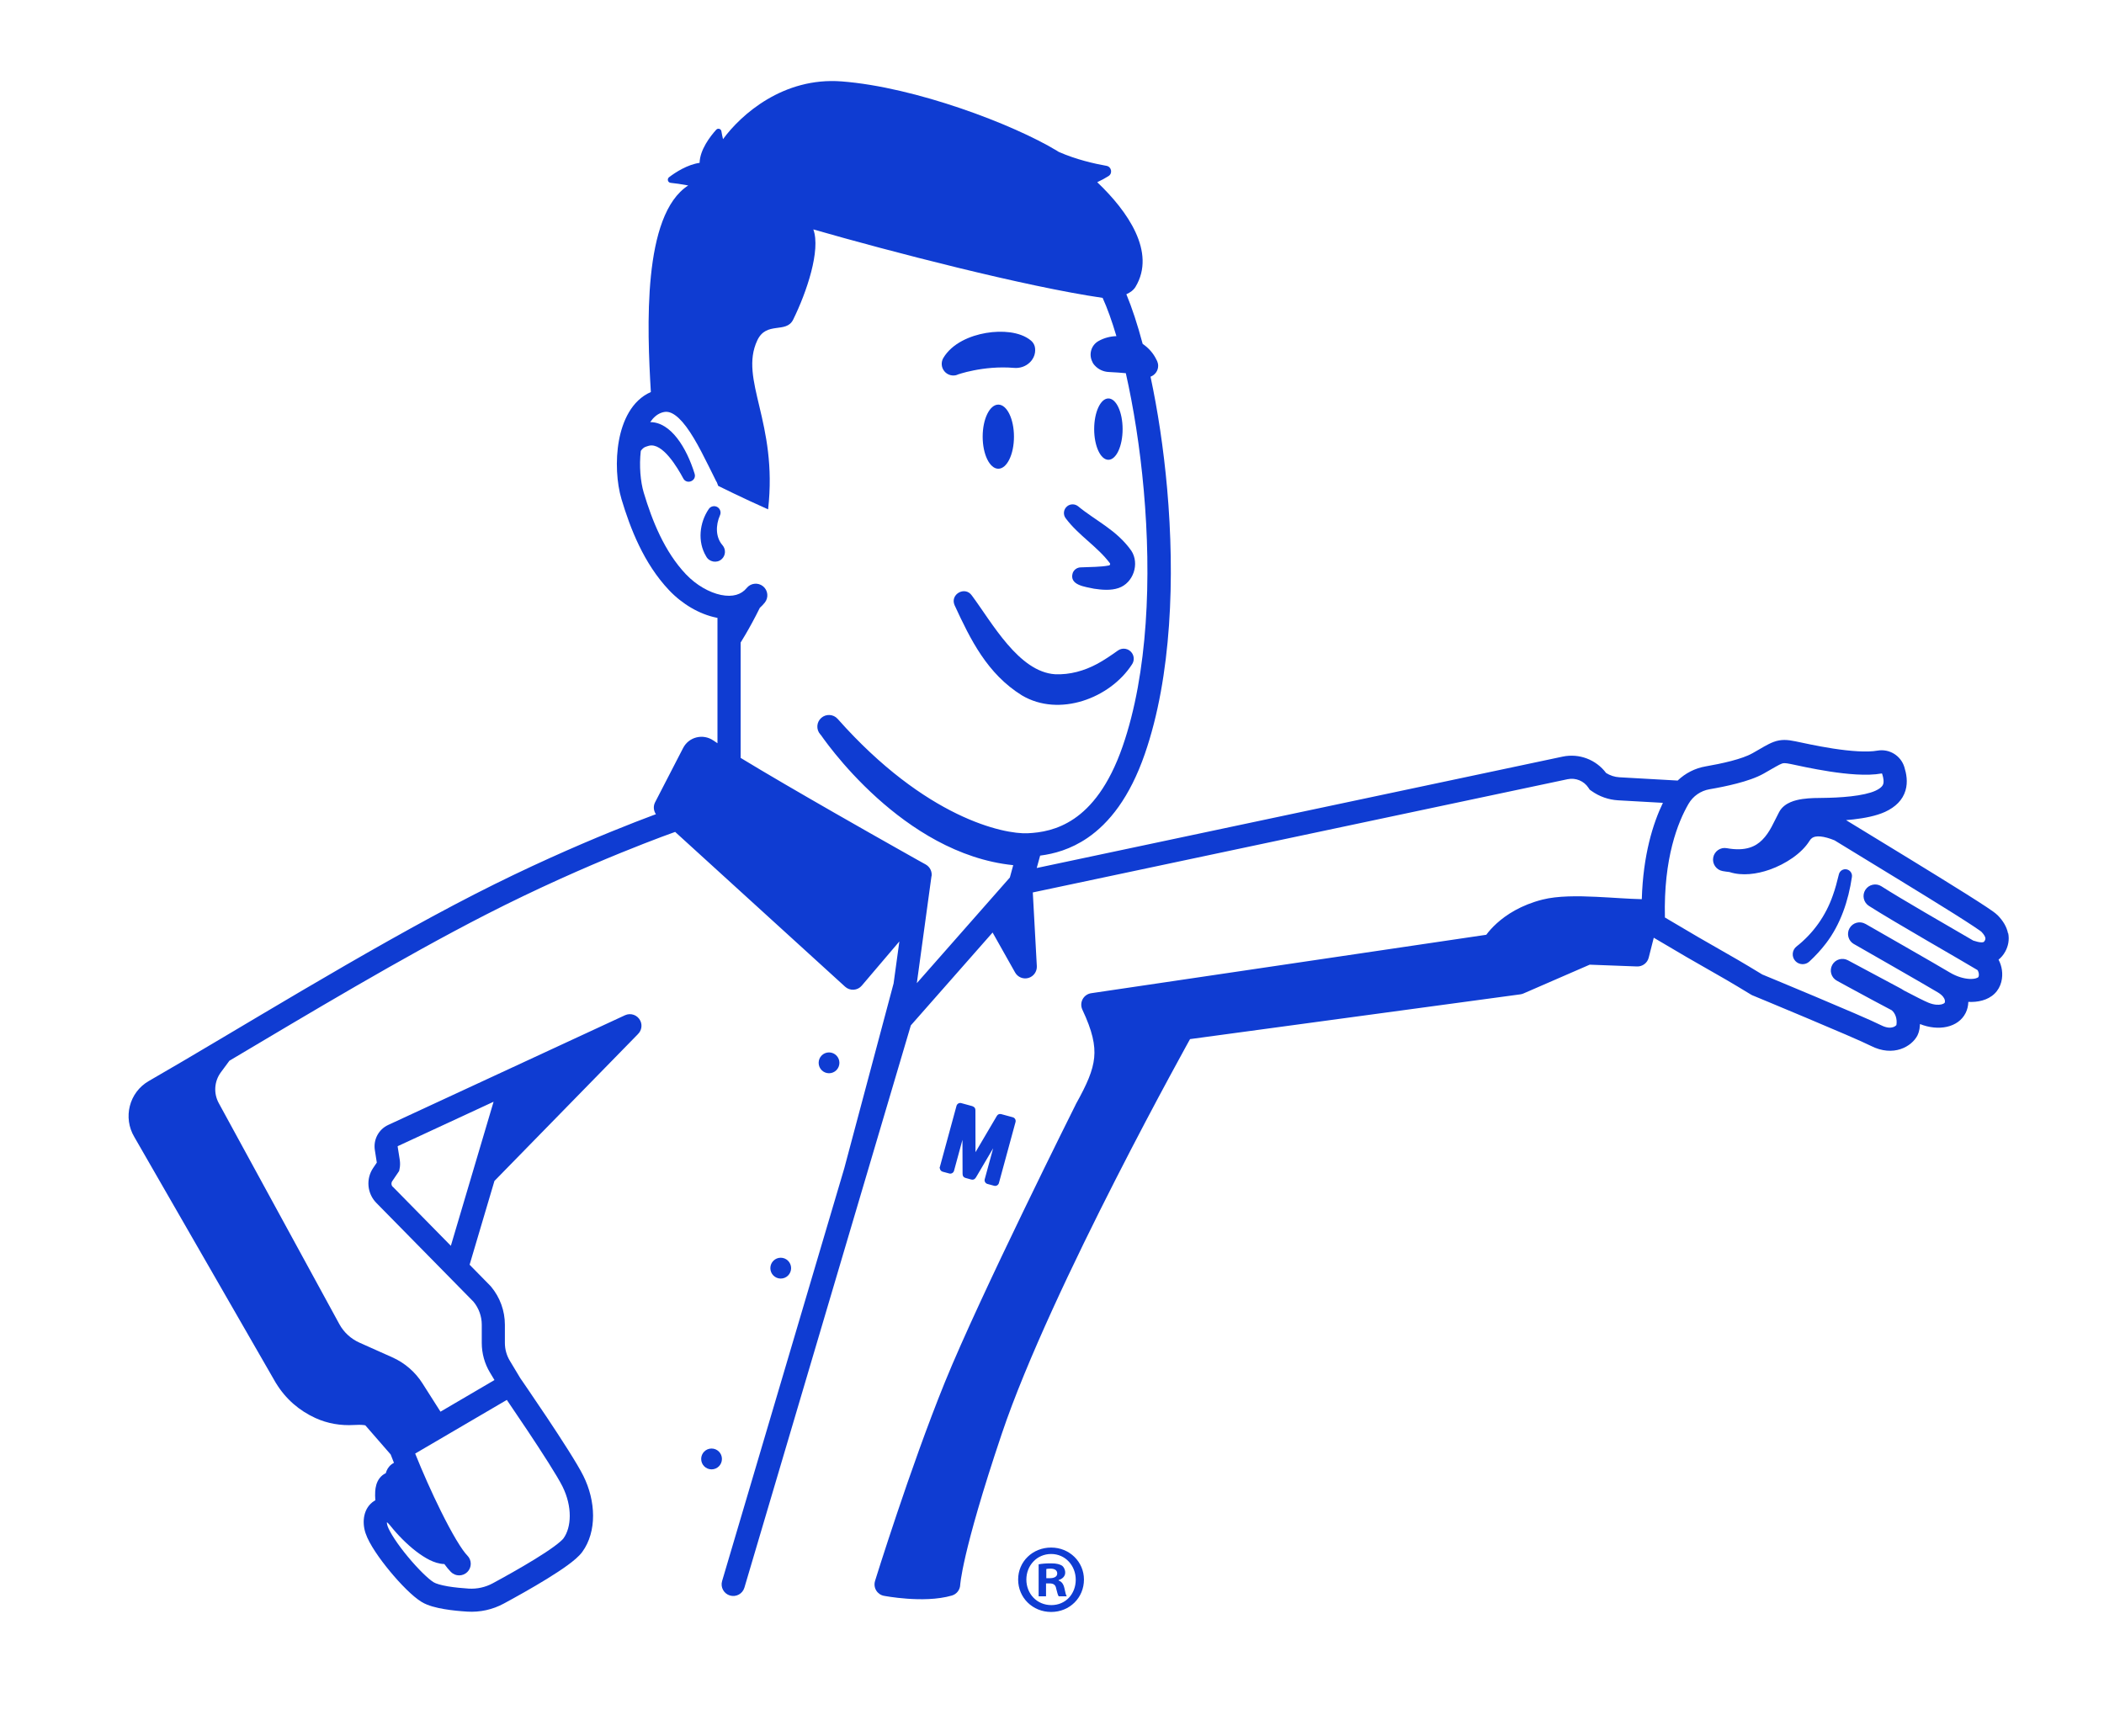 <?xml version="1.0" encoding="UTF-8"?>
<svg id="Laag_1" xmlns="http://www.w3.org/2000/svg" version="1.1" viewBox="0 0 543.24 448.38">
  <!-- Generator: Adobe Illustrator 30.0.0, SVG Export Plug-In . SVG Version: 2.1.1 Build 123)  -->
  <defs>
    <style>
      .st0 {
        fill: #0f3cd2;
      }
    </style>
  </defs>
  <path class="st0" d="M270.14,407.53h.91c1.06,0,1.92-.35,1.92-1.21,0-.76-.55-1.26-1.76-1.26-.5,0-.86.05-1.06.1v2.37ZM270.09,412.21h-1.92v-8.26c.76-.15,1.82-.25,3.18-.25,1.56,0,2.27.25,2.87.6.45.35.81,1.01.81,1.81,0,.91-.71,1.61-1.71,1.91v.1c.81.3,1.26.91,1.51,2.02.25,1.26.4,1.76.6,2.07h-2.07c-.25-.3-.4-1.06-.66-2.02-.15-.91-.66-1.31-1.71-1.31h-.91v3.33ZM265,407.88c0,3.68,2.72,6.6,6.45,6.6s6.3-2.92,6.3-6.55-2.67-6.65-6.35-6.65-6.4,2.97-6.4,6.6ZM279.87,407.88c0,4.69-3.68,8.37-8.47,8.37s-8.52-3.68-8.52-8.37,3.78-8.26,8.52-8.26,8.47,3.68,8.47,8.26Z"/>
  <g>
    <path class="st0" d="M250.92,153.77c-1.74-2.51-5.67-.34-4.46,2.49,4.1,8.89,8.44,17.75,17.4,23.31,9.61,5.7,22.75.75,28.41-8,.6-.87.62-2.06-.02-2.97-.83-1.17-2.44-1.45-3.62-.61-1.83,1.3-3.55,2.47-5.3,3.42-3.4,1.83-7.09,2.85-10.89,2.7-9.4-.59-16.28-13.3-21.51-20.33Z"/>
    <path class="st0" d="M286.59,145.49c.11.16,0,.37-.12.47,0,.03-.2.07-.22.07-2.02.39-4.65.37-7.21.48-.89.01-1.73.56-2.07,1.45-.99,3.19,3.32,3.57,5.5,4.06,1.93.29,4.32.53,6.35-.18,3.81-1.29,5.47-6.29,3.28-9.63-3.8-5.37-9.1-7.65-13.79-11.51h0c-.8-.61-1.95-.63-2.77.03-.96.77-1.13,2.18-.35,3.15,3.28,4.39,8.26,7.34,11.41,11.61Z"/>
    <path class="st0" d="M261.8,112.76c0-4.57-1.81-8.28-4.04-8.28s-4.04,3.71-4.04,8.28,1.81,8.28,4.04,8.28,4.04-3.71,4.04-8.28Z"/>
    <path class="st0" d="M286.18,118.73c2.03,0,3.67-3.54,3.67-7.92s-1.64-7.92-3.67-7.92-3.67,3.54-3.67,7.92,1.64,7.92,3.67,7.92Z"/>
    <polygon class="st0" points="247.17 96.75 247.16 96.75 247.17 96.75 247.17 96.75 247.17 96.75"/>
    <path class="st0" d="M247.17,96.75h0s0,0,0,0c0,0,.02,0,.04-.01.04-.01.11-.04.2-.07.18-.06.46-.15.83-.26.74-.22,1.83-.51,3.18-.77,2.71-.54,6.42-.98,10.43-.64h0c1.44.12,2.97-.34,4.1-1.47.78-.78,1.16-1.67,1.28-2.48.06-.39.05-.73.03-1-.01-.14-.03-.26-.05-.36-.01-.05-.02-.1-.03-.15,0-.02-.01-.04-.02-.06,0-.01,0-.02,0-.03,0,0,0,0,0-.01,0,0,0,0,0,0,0,0,0,0,0,0,0,0,0,0-2.3.65l2.3-.65c-.16-.57-.49-1.08-.94-1.47-1.51-1.28-3.53-1.89-5.42-2.15-1.95-.26-4.11-.2-6.21.16-4.01.68-8.72,2.61-11.02,6.44-.65,1.09-.55,2.48.27,3.46.81.98,2.15,1.34,3.35.9Z"/>
    <path class="st0" d="M518.46,241.02c-.34-1.71-1.29-3.26-2.66-4.66-.34-.35-.83-.71-1.21-.99-.45-.33-1.03-.72-1.69-1.16-1.33-.88-3.1-2.02-5.15-3.31-4.1-2.59-9.41-5.85-14.77-9.14-5.91-3.62-11.83-7.22-16.34-9.98.64-.05,1.29-.11,1.94-.19,2.78-.32,5.8-.88,8.13-1.94h0c2.73-1.26,4.55-3.09,5.27-5.5.67-2.24.22-4.44-.29-6.08h0c-.91-2.94-3.86-4.77-6.92-4.24h0s-.01,0-.01,0c-2.73.49-7.07.14-11.44-.53-4.26-.66-8.09-1.53-9.75-1.87h0s0,0,0,0c-2.03-.42-3.68-.57-5.62.15-.83.31-1.65.74-2.47,1.2-.42.24-.89.51-1.38.8-.5.29-1.05.61-1.68.96-1.24.7-3.19,1.38-5.48,1.98-2.24.58-4.59,1.04-6.54,1.38h0s0,0,0,0c0,0,0,0,0,0h0c-2.76.47-5.26,1.77-7.24,3.66l-15.07-.85c-1.21-.07-2.37-.46-3.4-1.1-2.59-3.46-6.96-5.13-11.23-4.23h0s-135.78,28.76-135.78,28.76l.88-3.2c3.56-.45,7.87-1.6,12.21-4.56,5.61-3.83,10.93-10.46,14.82-21.7h0c6.95-20.09,7.77-45.72,5.76-68.5-.92-10.37-2.44-20.27-4.29-28.91,1.17-.43,1.97-1.54,1.97-2.81h0c0-.41-.09-.8-.24-1.17h0c-.03-.08-.08-.16-.12-.24-.02-.05-.05-.09-.07-.14-.81-1.71-2.08-3.1-3.57-4.11-1.33-5-2.76-9.34-4.21-12.82.97-.43,1.84-1.04,2.37-1.92,5.36-8.92-2-19.52-9.89-27.01,1.07-.49,2.06-1.05,2.91-1.58,1.12-.7.78-2.42-.53-2.65-3.11-.55-7.83-1.62-12.32-3.6-.15-.1-.31-.2-.46-.29-11.23-6.8-36.49-16.44-55.59-17.91-15.1-1.16-26,8.59-30.63,14.91-.16-.68-.31-1.36-.42-2.05-.11-.64-.91-.86-1.34-.38-1.56,1.73-4.2,5.16-4.29,8.55-3.14.46-6.13,2.38-7.87,3.7-.59.45-.34,1.38.39,1.46,1.15.12,2.74.33,4.55.68-11.84,7.59-10.63,36.84-9.65,53.34-5.03,2.2-7.34,7.61-8.24,12.51-.96,5.23-.57,11.04.67,15.19,2.24,7.47,5.73,16.57,12.28,23.48h0,0s0,0,0,0h0c3.39,3.58,7.82,6.2,12.23,7.09.09.02.17.03.26.05v32.37c-.38-.25-.73-.49-1.05-.71h-.01c-2.65-1.82-6.33-.96-7.82,1.96h0s-7.22,13.99-7.22,13.99c-.52,1-.41,2.19.21,3.09-.23.08-.46.17-.71.26-2.57.96-6.28,2.38-10.83,4.24-9.1,3.71-21.59,9.16-35.16,16.11h0s0,0,0,0c-28.66,14.67-62.39,35.74-84.21,48.27h0s0,0,0,0c0,0,0,0,0,0h0c-5.12,2.93-6.75,9.48-3.75,14.49h0s36.51,63.46,36.51,63.46l.02.03.02.03c2.55,4.17,6.04,7.13,10.19,9.03h0s0,0,0,0c0,0,0,0,0,0,3.14,1.44,6.56,2,9.94,1.8h0c.92-.06,1.83-.06,2.53.02.18.02.32.05.42.07.03.04.05.07.09.11l.02.02.02.02,6.41,7.37c.27.7.55,1.42.85,2.16-.2.1-.4.22-.6.37-.85.64-1.29,1.48-1.51,2.3-.59.28-1.14.69-1.59,1.28-.83,1.07-1.07,2.37-1.14,3.39-.05.72-.03,1.51.03,2.34-.09.05-.17.09-.26.14-2.81,1.77-3.25,5.39-2.27,8.33.49,1.48,1.45,3.17,2.51,4.78,1.09,1.66,2.43,3.43,3.81,5.1,2.67,3.23,5.89,6.53,8.21,7.92h0c1.6.96,3.8,1.48,5.73,1.81,2.04.35,4.21.55,6.02.66h0c3.27.2,6.53-.51,9.42-2.08h0s0,0,0,0c0,0,0,0,0,0,2.94-1.59,7.27-3.99,11.16-6.39,1.94-1.2,3.81-2.41,5.35-3.54,1.45-1.06,2.91-2.25,3.76-3.42h0c3.81-5.24,3.51-13.13.26-19.65-1.57-3.15-5.74-9.58-9.37-15.03-1.85-2.77-3.6-5.35-4.89-7.24-.65-.95-1.18-1.72-1.54-2.25-.18-.27-.33-.48-.43-.62-.02-.03-.03-.04-.04-.06h0s-2.72-4.53-2.72-4.53h0c-.82-1.37-1.26-2.95-1.26-4.56v-4.71c0-3.6-1.27-7.09-3.58-9.85l-.08-.09-.08-.09-5.37-5.47,6.41-21.63,36.98-37.84s.02-.03.04-.05c.91-.86,1.23-2.23.67-3.44-.7-1.5-2.48-2.16-3.98-1.46l-61.16,28.34h0s0,0,0,0c-2.44,1.14-3.84,3.76-3.43,6.44h0,0s.51,3.27.51,3.27l-.93,1.37h0c-1.92,2.82-1.58,6.62.83,9.06h0s25.06,25.49,25.06,25.49c1.38,1.68,2.14,3.78,2.14,5.94v4.71c0,2.69.73,5.34,2.12,7.65h0,0s0,0,0,0l1.16,1.93-13.94,8.17-4.65-7.31h0c-1.87-2.95-4.57-5.29-7.78-6.72h0,0s0,0,0,0l-8.52-3.81c-2.18-.98-3.99-2.64-5.14-4.73l-31.15-57.1h0c-1.39-2.54-1.18-5.64.54-7.97l2.21-2.99c20.18-11.98,44.57-26.64,66.19-37.71h0c13.38-6.85,25.71-12.23,34.7-15.9,4.49-1.83,8.14-3.23,10.66-4.18,1.26-.47,2.24-.83,2.9-1.06.27-.1.47-.17.63-.23l43.88,39.97c.6.55,1.4.83,2.21.78.81-.05,1.57-.43,2.09-1.05l9.71-11.42-1.49,10.84-12.74,47.76-31.54,106.57c-.47,1.59.44,3.26,2.03,3.73,1.59.47,3.26-.44,3.73-2.03l42.97-145.19,21.11-23.98,5.81,10.32c.68,1.22,2.12,1.8,3.45,1.41s2.23-1.65,2.16-3.04l-1.04-19.04,138.08-29.24c2.09-.44,4.23.45,5.39,2.22l.31.47.46.33c2.03,1.45,4.41,2.29,6.9,2.43h0s11.55.65,11.55.65c-2.56,5.32-5.11,13.42-5.45,24.88-3.42-.07-7.45-.41-11.75-.61-4.81-.23-9.98-.28-13.91.72,0,0,0,0,0,0h0c-5.53,1.41-9.33,3.9-11.77,6.11-1.22,1.1-2.09,2.12-2.67,2.9-.02.03-.03.05-.05.07l-102.01,15.09c-.94.14-1.76.71-2.21,1.55-.45.84-.47,1.84-.07,2.7,2.6,5.52,3.37,9.12,3.05,12.39-.33,3.36-1.82,6.78-4.7,11.95-.02.04-.04.08-.06.12l1.14.57c-1.12-.56-1.14-.57-1.14-.57,0,0,0,0,0,0,0,0,0,0,0,0,0,0,0,.02-.01.03-.01.02-.03.06-.05.11-.05.09-.12.23-.21.42-.18.37-.45.91-.8,1.61-.69,1.4-1.7,3.41-2.93,5.9-2.46,4.98-5.83,11.85-9.49,19.42-7.3,15.1-15.76,33.07-20.3,44.25-4.53,11.16-9.04,24-12.41,34.03-1.69,5.02-3.09,9.34-4.08,12.41-.49,1.53-.88,2.76-1.14,3.6-.13.42-.23.74-.3.96-.03.11-.06.19-.08.25,0,.03-.02.05-.02.06,0,0,0,.01,0,.02,0,0,0,0,0,0,0,0,0,0,0,0,0,0,0,0,1.84.57l-1.84-.57c-.25.81-.15,1.7.29,2.43.44.73,1.17,1.24,2,1.4l.47-2.42q-.47,2.42-.47,2.42s0,0,0,0c0,0,0,0,0,0,0,0,0,0,0,0,0,0,.02,0,.03,0,.02,0,.06.01.1.02.08.02.2.04.35.06.3.05.73.12,1.26.2,1.06.15,2.55.34,4.25.46,3.32.24,7.79.28,11.55-.81,1.24-.36,2.11-1.47,2.16-2.77,0,0,0,0,0,0,0,0,0,0,0,0,0,0,0,0,0,0,0,0,0,0,0,0,0,0,0,0,0,0,0,0,0,0,0-.03,0-.04,0-.11.02-.23.02-.24.07-.64.16-1.23.18-1.19.54-3.15,1.22-6.1,1.38-5.91,4.07-15.78,9.34-31.43h0c6.33-18.8,18.62-44.55,29.41-65.72,5.38-10.56,10.36-19.94,14-26.67,1.82-3.37,3.3-6.07,4.32-7.94.34-.62.63-1.14.87-1.57l85.29-11.56c.27-.04.54-.11.79-.22l17.11-7.44,12.21.46c1.41.05,2.67-.89,3.02-2.26l1.31-5.16c7.2,4.29,10.88,6.39,13.95,8.13,3.26,1.85,5.8,3.29,11.21,6.59.13.08.27.15.42.21l.08-.19c-.08.18-.08.19-.08.19s0,0,0,0c0,0,0,0,0,0,0,0,0,0,.01,0,.01,0,.03.01.06.02.05.02.12.05.22.09.19.08.48.2.84.35.73.3,1.77.73,3.04,1.26,2.53,1.05,5.96,2.48,9.51,3.98,7.19,3.02,14.72,6.24,16.78,7.29,5.84,2.97,10.57.2,12.06-2.72,0,0,0-.01,0-.02.3-.61.44-1.23.52-1.68,0,0,0-.01,0-.02.06-.39.1-.79.12-1.19,4.69,1.89,9.86.97,11.78-2.85h0c.41-.82.67-1.8.7-2.87,2.37.12,4.96-.38,6.75-2.1h0c1.84-1.78,2.19-4.24,1.92-6.13-.12-.87-.41-1.81-.87-2.68.66-.53,1.26-1.21,1.75-2.12,0,0,0,0,0,0,0,0,0,0,0,0,.73-1.35,1.09-2.97.74-4.72ZM101.41,306.48c-.39-.39-.45-1.01-.13-1.48h0s1.44-2.12,1.44-2.12l.33-.49.12-.58c.16-.77.15-1.52.06-2.18v-.02s0-.02,0-.02l-.56-3.53s.01-.08.05-.1h0l24.72-11.46-5.35,18.04-5.68,19.16-14.99-15.25h0ZM130.84,361.47c.17.25.34.5.53.78,1.28,1.88,3.02,4.44,4.85,7.19,3.71,5.57,7.63,11.65,9,14.38,2.62,5.26,2.33,10.59.26,13.44-.24.32-.99,1.04-2.44,2.1-1.36,1-3.08,2.12-4.95,3.27-3.75,2.31-7.97,4.65-10.87,6.22h0c-1.89,1.02-4.04,1.5-6.2,1.37-1.7-.11-3.64-.29-5.38-.58-1.84-.32-3.09-.7-3.66-1.05-1.36-.82-4.02-3.4-6.67-6.6-1.28-1.54-2.47-3.13-3.42-4.57-.98-1.49-1.59-2.65-1.83-3.37-.14-.42-.17-.75-.17-.99.22.17.51.44.85.86,1.95,2.46,4.33,4.85,6.66,6.65,1.17.9,2.38,1.69,3.56,2.28,1.11.54,2.42,1,3.77,1.03.58.8,1.15,1.5,1.7,2.05,1.17,1.17,3.07,1.17,4.24,0,1.17-1.17,1.17-3.07,0-4.24-.63-.63-1.62-2-2.88-4.11-1.22-2.04-2.57-4.58-3.95-7.36-2.36-4.76-4.75-10.14-6.64-14.87l23.67-13.86ZM240.53,226.27c.17-1.22-.43-2.42-1.51-3.03l-.84,1.51c.84-1.5.84-1.51.84-1.51,0,0,0,0,0,0h0s-.01-.01-.02-.02c-.02-.01-.05-.03-.1-.05-.08-.05-.21-.12-.38-.21-.33-.18-.81-.46-1.44-.8-1.24-.7-3.03-1.7-5.2-2.93-4.35-2.45-10.26-5.8-16.49-9.37-8.57-4.91-17.66-10.19-24.16-14.15v-29.79c.35-.56.77-1.25,1.24-2.06,1.06-1.81,2.38-4.19,3.71-6.9.45-.4.87-.85,1.28-1.35,1.04-1.29.84-3.18-.45-4.22-1.29-1.04-3.18-.84-4.22.45-1.38,1.71-3.62,2.4-6.62,1.79-3.03-.62-6.4-2.53-9.07-5.34h0c-5.55-5.86-8.72-13.84-10.89-21.08-.84-2.81-1.21-6.89-.76-10.78.78-1.09,1.36-1.07,2.08-1.32,3.52-.93,7.4,5.66,8.88,8.42.89,1.72,3.53.64,2.93-1.22-2.07-6.68-6.11-13.3-11.46-13.31.8-1.17,1.74-1.99,2.81-2.39h0c1.1-.42,1.98-.32,2.91.16,1.06.55,2.26,1.65,3.58,3.42,2.67,3.58,5.07,8.75,7.73,14.07.05.1.11.18.17.27.12.32.24.63.36.94,0,0,6.25,3.12,12.88,6.06,2.56-22.56-7.56-33.43-2.8-43.62,2.36-5.05,7.44-1.68,9.27-5.37,3.51-7.12,7.16-17.96,5.21-23.3,19.7,5.67,54.85,14.8,74.69,17.68,1.19,2.6,2.39,5.94,3.56,9.88-1.56.05-3.15.44-4.61,1.26-1.98,1.11-2.6,3.58-1.54,5.49,0,0-.01,0-.01,0h0s0,0,0,0c0,0,0,0,0,0h0s0,.01,0,.01c0,0,0,.01.01.02,0,.01.02.03.02.05.02.03.04.08.07.13.01.02.07.11.15.21,0,0,0,0,0,.01h0s.03.04.05.07h0s.01.02.02.03c.05.07.11.13.17.2.03.03.05.05.07.08h0c.95,1.06,2.28,1.64,3.61,1.7h0c1.84.09,3.28.2,4.42.31,1.98,8.77,3.66,19.19,4.64,30.32,1.99,22.42,1.1,47.07-5.45,66.01h0c-3.57,10.31-8.21,15.76-12.53,18.7-4.33,2.95-8.65,3.62-11.99,3.77h0c-6.16.29-26.36-3.92-49.07-29.53-1.1-1.24-3-1.35-4.24-.25s-1.35,3-.25,4.24c.06.07.12.13.18.2,0,.01.01.02.02.03.17.25.43.61.76,1.06.66.91,1.64,2.2,2.9,3.75,2.52,3.1,6.2,7.23,10.84,11.41,8.62,7.76,20.79,15.87,35.12,17.33l-.87,3.19-24.02,27.28,3.78-27.61ZM508.46,252.78c-1.41-.08-3.2-.57-5.02-1.65h0c-1.41-.86-6.86-4-11.92-6.9-2.56-1.47-5.03-2.89-6.87-3.94-.92-.53-1.68-.96-2.2-1.26-.26-.15-.47-.27-.61-.35-.07-.04-.12-.07-.16-.09-.02-.01-.03-.02-.04-.02,0,0,0,0-.01,0,0,0,0,0,0,0,0,0,0,0,0,0,0,0,0,0-.22.38l.22-.38c-1.44-.82-3.27-.32-4.09,1.12s-.32,3.27,1.12,4.09l.2-.35c-.19.34-.2.35-.2.35,0,0,0,0,0,0,0,0,0,0,0,0,0,0,0,0,.01,0,0,0,.02.01.04.02.04.02.09.05.16.09.14.08.35.2.61.35.53.3,1.29.74,2.2,1.26,1.83,1.05,4.31,2.47,6.86,3.93,5.14,2.95,10.53,6.06,11.81,6.84h0c1.29.78,1.65,1.51,1.76,1.87.13.42.03.72,0,.8.02-.05-.13.26-.87.43-.71.16-1.85.16-3.34-.45h0c-1.03-.42-3.42-1.63-6.28-3.13-.21-.14-.42-.28-.64-.4-.02-.01-.04-.02-.06-.04l-13.8-7.38c-1.45-.78-3.26-.24-4.05,1.21-.79,1.45-.26,3.26,1.19,4.06l1.45-2.63q-1.45,2.63-1.45,2.63s0,0,0,0c0,0,0,0,0,0,0,0,0,0,0,0,0,0,.02.01.04.02.03.02.08.05.15.08.13.07.32.18.56.31.49.27,1.18.65,2.03,1.11,1.69.92,3.99,2.17,6.41,3.47,1.63.87,3.34,1.79,4.97,2.64.92.76,1.48,2.19,1.22,3.84,0,0,0,0,0,0-.1.11-.37.37-.86.53-.54.18-1.54.29-3.08-.49-2.3-1.17-10.11-4.5-17.17-7.47-3.57-1.5-7-2.93-9.54-3.99-1.27-.53-2.32-.96-3.04-1.26-.36-.15-.65-.27-.84-.35-.04-.02-.05-.02-.08-.03-5.34-3.25-7.92-4.72-11.16-6.56-3.06-1.74-6.74-3.84-14-8.17-.38-15.35,3.37-24.65,6.1-29.35h0c1.16-2,3.15-3.38,5.45-3.77h0c2.04-.35,4.58-.84,7.05-1.49,2.41-.63,4.97-1.46,6.9-2.55h0c.66-.37,1.23-.7,1.74-1,.51-.3.94-.55,1.33-.76.79-.45,1.24-.67,1.58-.8.4-.15.73-.24,2.34.09h0c1.52.32,5.59,1.24,10.05,1.93,4.36.67,9.59,1.2,13.41.51h0c.05,0,.13.02.15.11.4,1.28.43,2.07.28,2.58-.1.34-.42,1.03-2.03,1.77-1.43.66-3.68,1.14-6.31,1.44-2.56.29-5.23.39-7.34.41h0c-1.1.01-3.2,0-5.16.28-.98.14-2.08.38-3.09.81-.98.42-2.21,1.16-2.95,2.54h0c-1.43,2.69-2.37,5.22-4.38,7.22-1.68,1.68-4.25,3.02-9.16,2.13-1.63-.3-3.19.79-3.49,2.42-.3,1.63.79,3.19,2.42,3.49.61.11,1.2.19,1.77.25,3.28,1.08,7.12.53,10.34-.6,4.19-1.47,8.35-4.24,10.34-7.46h0c.41-.67.9-.96,1.52-1.08.72-.14,1.72-.07,3.02.29.62.17,1.27.4,1.92.67,4.56,2.79,10.44,6.37,16.2,9.9,5.36,3.28,10.64,6.53,14.71,9.09,2.04,1.28,3.75,2.39,5.02,3.23.64.42,1.14.77,1.51,1.03.32.23.44.33.46.34.78.8.98,1.34,1.03,1.59.04.21.02.41-.14.71h0c-.15.29-.27.35-.31.36-.07.04-.22.09-.53.09-.7,0-1.35-.23-2.14-.46-6.83-3.98-18.81-10.86-23.7-14.01-1.39-.9-3.25-.49-4.15.9-.9,1.39-.49,3.25.9,4.15,6.19,3.98,24.58,14.46,28.03,16.57.02.02.06.07.11.16.1.18.19.44.24.73.09.65-.11.93-.15.97-.13.12-.79.51-2.29.43ZM481.33,239.07c-.03.06-.07.12-.11.19l.11-.19ZM480.88,239.85c-.09.16-.19.33-.3.53l.3-.53ZM479.98,241.44c-.11.19-.22.38-.31.54l.31-.54Z"/>
    <path class="st0" d="M183.72,374.05c-1.48,0-2.68,1.2-2.68,2.69s1.2,2.69,2.68,2.69,2.68-1.2,2.68-2.69-1.2-2.69-2.68-2.69Z"/>
    <path class="st0" d="M204.26,327.47c0-1.48-1.2-2.69-2.68-2.69s-2.68,1.2-2.68,2.69,1.2,2.69,2.68,2.69,2.68-1.2,2.68-2.69Z"/>
    <path class="st0" d="M216.73,274.45c0-1.48-1.2-2.69-2.68-2.69s-2.68,1.2-2.68,2.69,1.2,2.69,2.68,2.69,2.68-1.2,2.68-2.69Z"/>
    <path class="st0" d="M251.14,285.66l-2.96-.81h0c-.52-.14-1.06.18-1.21.69h0s-4.3,15.79-4.3,15.79l-.08.28.07.07c.04.4.31.76.71.88h0s1.74.47,1.74.47l.13-.48h0s-.13.48-.13.48h0c.52.14,1.06-.18,1.21-.69l-.2-.06.2.06h0s2.18-8.01,2.18-8.01l.03,8.69h0c0,.25.03.51.16.73.15.24.37.36.58.42l.14-.48-.14.48h0s1.52.42,1.52.42h0s.01,0,.01,0c.21.05.46.06.71-.07.22-.12.38-.32.51-.53h0s4.41-7.48,4.41-7.48l-2.18,8,.48.13-.48-.13h0c-.14.52.18,1.06.69,1.21h0s1.76.48,1.76.48l.13-.48h0s-.13.48-.13.48h0c.52.14,1.06-.18,1.21-.69l-.15-.04.15.04h0s4.3-15.79,4.3-15.79h0c.13-.54-.18-1.06-.7-1.21l-.14.48.14-.48h0s-2.98-.81-2.98-.81h0-.01c-.2-.05-.44-.06-.67.04-.23.1-.39.27-.5.47h0s-5.48,9.31-5.48,9.31l-.02-10.82h0c0-.22-.05-.46-.2-.66-.15-.2-.36-.31-.56-.37l-.09.32.09-.32h0Z"/>
    <path class="st0" d="M476.86,224.51c-.92-.23-1.85.34-2.07,1.26-.47,1.91-.93,3.72-1.57,5.47-1.8,5.2-5.04,9.77-9.36,13.16-1.18.91-1.33,2.68-.31,3.76.96,1.03,2.59,1.1,3.62.13,1.55-1.44,2.99-2.99,4.27-4.67,3.79-4.93,5.82-11.09,6.71-17.15h0c.15-.88-.41-1.74-1.29-1.96Z"/>
    <path class="st0" d="M185.89,133.08h0c.34-.75.1-1.64-.61-2.11-.77-.49-1.81-.27-2.3.5-2.35,3.46-2.96,8.38-.66,12.19.75,1.46,2.75,1.85,3.98.76,1.07-.93,1.18-2.55.25-3.63-1.81-2.05-1.79-5.15-.66-7.72Z"/>
  </g>
</svg>